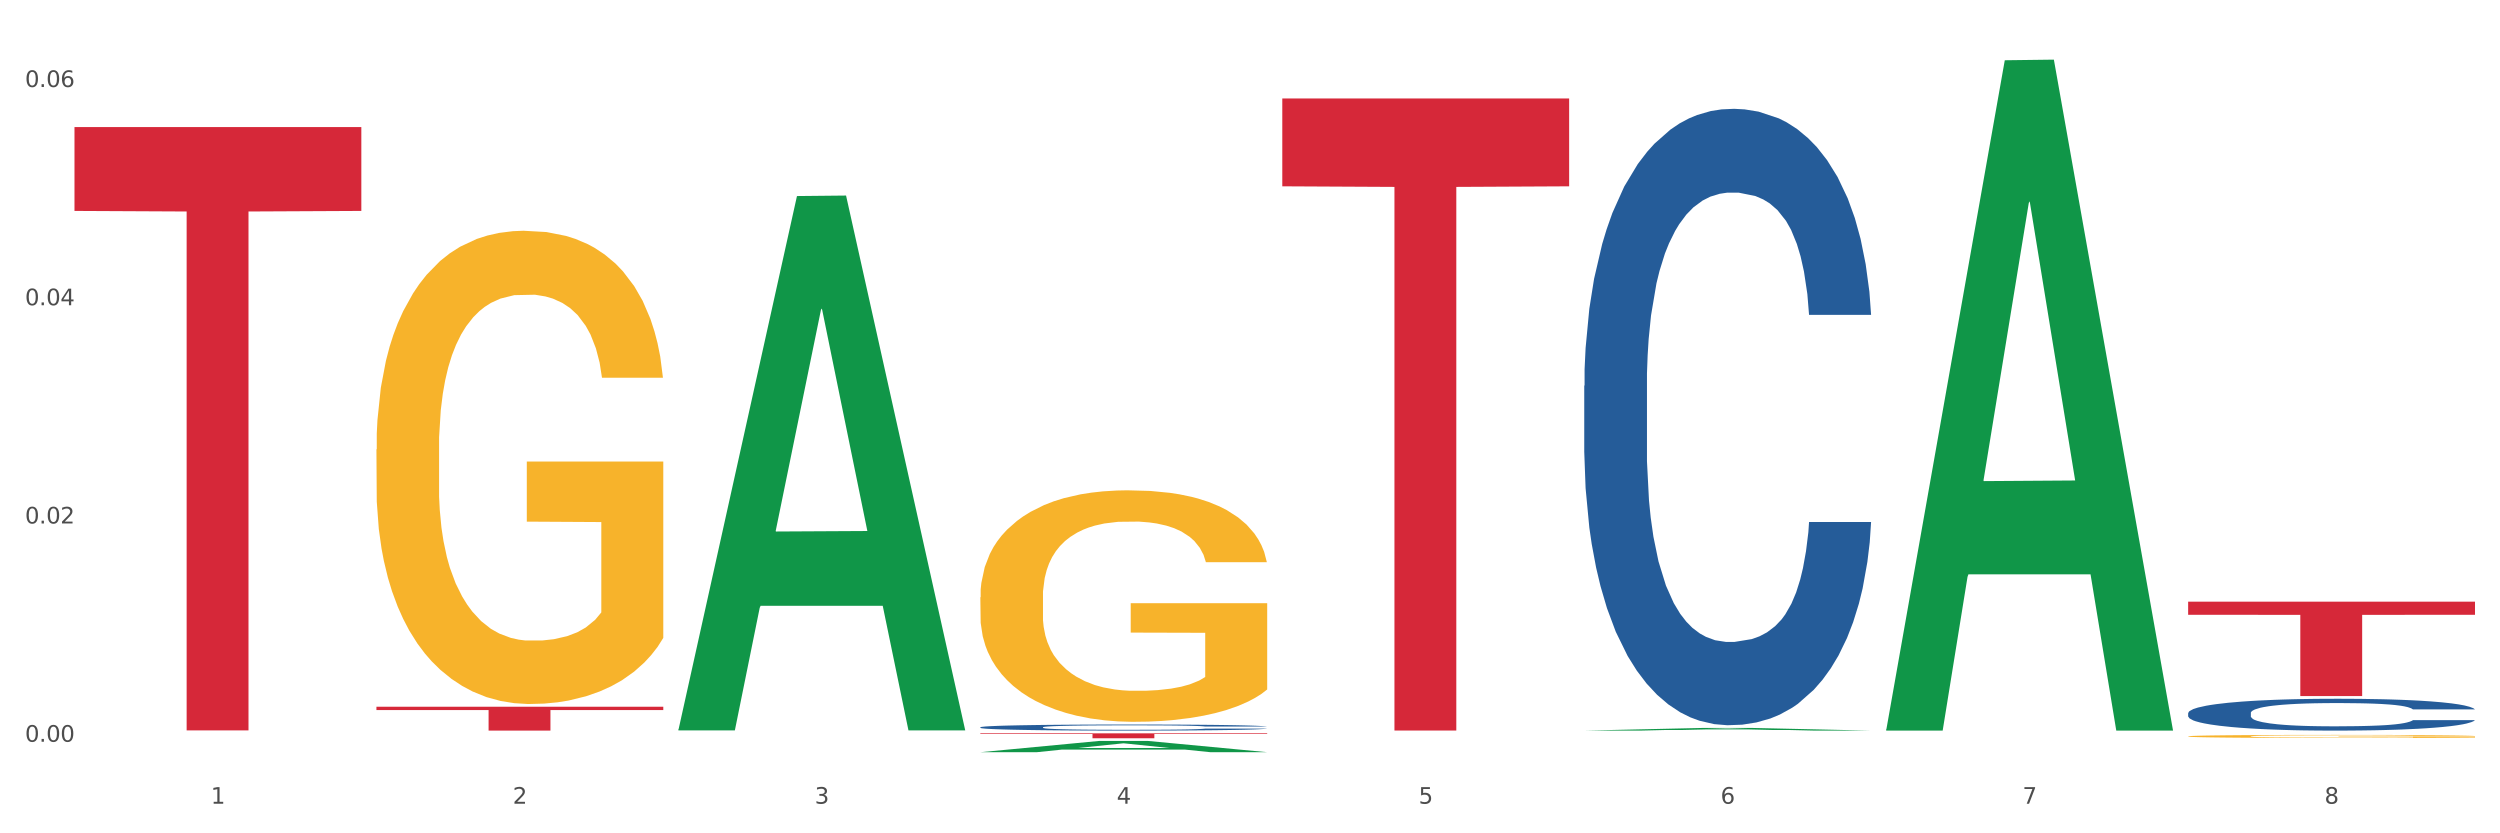 <?xml version="1.0" encoding="utf-8" standalone="no"?>
<!DOCTYPE svg PUBLIC "-//W3C//DTD SVG 1.1//EN"
  "http://www.w3.org/Graphics/SVG/1.1/DTD/svg11.dtd">
<svg xmlns:xlink="http://www.w3.org/1999/xlink" width="1080pt" height="360pt" viewBox="0 0 1080 360" xmlns="http://www.w3.org/2000/svg" version="1.1">
 <rect x="0" y="0" width="1080" height="360" fill="#333333" stroke="none"/>
 <defs>
  <style type="text/css">*{stroke-linejoin: round; stroke-linecap: butt}</style>
 </defs>
 <g id="figure_1">
  <g id="patch_1">
   <path d="M 0 360 
L 1080 360 
L 1080 0 
L 0 0 
z
" style="fill: #ffffff; stroke: #ffffff; stroke-linejoin: miter"/>
  </g>
  <g id="axes_1">
   <g id="matplotlib.axis_1">
    <g id="xtick_1">
     <g id="text_1">
      <!-- 1 -->
      <g style="fill: #4d4d4d" transform="translate(91.082 347.204) scale(0.096 -0.096)">
       <defs>
        <path id="DejaVuSans-31" d="M 794 531 
L 1825 531 
L 1825 4091 
L 703 3866 
L 703 4441 
L 1819 4666 
L 2450 4666 
L 2450 531 
L 3481 531 
L 3481 0 
L 794 0 
L 794 531 
z
" transform="scale(0.016)"/>
       </defs>
       <use xlink:href="#DejaVuSans-31"/>
      </g>
     </g>
    </g>
    <g id="xtick_2">
     <g id="text_2">
      <!-- 2 -->
      <g style="fill: #4d4d4d" transform="translate(221.525 347.204) scale(0.096 -0.096)">
       <defs>
        <path id="DejaVuSans-32" d="M 1228 531 
L 3431 531 
L 3431 0 
L 469 0 
L 469 531 
Q 828 903 1448 1529 
Q 2069 2156 2228 2338 
Q 2531 2678 2651 2914 
Q 2772 3150 2772 3378 
Q 2772 3750 2511 3984 
Q 2250 4219 1831 4219 
Q 1534 4219 1204 4116 
Q 875 4013 500 3803 
L 500 4441 
Q 881 4594 1212 4672 
Q 1544 4750 1819 4750 
Q 2544 4750 2975 4387 
Q 3406 4025 3406 3419 
Q 3406 3131 3298 2873 
Q 3191 2616 2906 2266 
Q 2828 2175 2409 1742 
Q 1991 1309 1228 531 
z
" transform="scale(0.016)"/>
       </defs>
       <use xlink:href="#DejaVuSans-32"/>
      </g>
     </g>
    </g>
    <g id="xtick_3">
     <g id="text_3">
      <!-- 3 -->
      <g style="fill: #4d4d4d" transform="translate(351.968 347.204) scale(0.096 -0.096)">
       <defs>
        <path id="DejaVuSans-33" d="M 2597 2516 
Q 3050 2419 3304 2112 
Q 3559 1806 3559 1356 
Q 3559 666 3084 287 
Q 2609 -91 1734 -91 
Q 1441 -91 1130 -33 
Q 819 25 488 141 
L 488 750 
Q 750 597 1062 519 
Q 1375 441 1716 441 
Q 2309 441 2620 675 
Q 2931 909 2931 1356 
Q 2931 1769 2642 2001 
Q 2353 2234 1838 2234 
L 1294 2234 
L 1294 2753 
L 1863 2753 
Q 2328 2753 2575 2939 
Q 2822 3125 2822 3475 
Q 2822 3834 2567 4026 
Q 2313 4219 1838 4219 
Q 1578 4219 1281 4162 
Q 984 4106 628 3988 
L 628 4550 
Q 988 4650 1302 4700 
Q 1616 4750 1894 4750 
Q 2613 4750 3031 4423 
Q 3450 4097 3450 3541 
Q 3450 3153 3228 2886 
Q 3006 2619 2597 2516 
z
" transform="scale(0.016)"/>
       </defs>
       <use xlink:href="#DejaVuSans-33"/>
      </g>
     </g>
    </g>
    <g id="xtick_4">
     <g id="text_4">
      <!-- 4 -->
      <g style="fill: #4d4d4d" transform="translate(482.412 347.204) scale(0.096 -0.096)">
       <defs>
        <path id="DejaVuSans-34" d="M 2419 4116 
L 825 1625 
L 2419 1625 
L 2419 4116 
z
M 2253 4666 
L 3047 4666 
L 3047 1625 
L 3713 1625 
L 3713 1100 
L 3047 1100 
L 3047 0 
L 2419 0 
L 2419 1100 
L 313 1100 
L 313 1709 
L 2253 4666 
z
" transform="scale(0.016)"/>
       </defs>
       <use xlink:href="#DejaVuSans-34"/>
      </g>
     </g>
    </g>
    <g id="xtick_5">
     <g id="text_5">
      <!-- 5 -->
      <g style="fill: #4d4d4d" transform="translate(612.855 347.204) scale(0.096 -0.096)">
       <defs>
        <path id="DejaVuSans-35" d="M 691 4666 
L 3169 4666 
L 3169 4134 
L 1269 4134 
L 1269 2991 
Q 1406 3038 1543 3061 
Q 1681 3084 1819 3084 
Q 2600 3084 3056 2656 
Q 3513 2228 3513 1497 
Q 3513 744 3044 326 
Q 2575 -91 1722 -91 
Q 1428 -91 1123 -41 
Q 819 9 494 109 
L 494 744 
Q 775 591 1075 516 
Q 1375 441 1709 441 
Q 2250 441 2565 725 
Q 2881 1009 2881 1497 
Q 2881 1984 2565 2268 
Q 2250 2553 1709 2553 
Q 1456 2553 1204 2497 
Q 953 2441 691 2322 
L 691 4666 
z
" transform="scale(0.016)"/>
       </defs>
       <use xlink:href="#DejaVuSans-35"/>
      </g>
     </g>
    </g>
    <g id="xtick_6">
     <g id="text_6">
      <!-- 6 -->
      <g style="fill: #4d4d4d" transform="translate(743.299 347.204) scale(0.096 -0.096)">
       <defs>
        <path id="DejaVuSans-36" d="M 2113 2584 
Q 1688 2584 1439 2293 
Q 1191 2003 1191 1497 
Q 1191 994 1439 701 
Q 1688 409 2113 409 
Q 2538 409 2786 701 
Q 3034 994 3034 1497 
Q 3034 2003 2786 2293 
Q 2538 2584 2113 2584 
z
M 3366 4563 
L 3366 3988 
Q 3128 4100 2886 4159 
Q 2644 4219 2406 4219 
Q 1781 4219 1451 3797 
Q 1122 3375 1075 2522 
Q 1259 2794 1537 2939 
Q 1816 3084 2150 3084 
Q 2853 3084 3261 2657 
Q 3669 2231 3669 1497 
Q 3669 778 3244 343 
Q 2819 -91 2113 -91 
Q 1303 -91 875 529 
Q 447 1150 447 2328 
Q 447 3434 972 4092 
Q 1497 4750 2381 4750 
Q 2619 4750 2861 4703 
Q 3103 4656 3366 4563 
z
" transform="scale(0.016)"/>
       </defs>
       <use xlink:href="#DejaVuSans-36"/>
      </g>
     </g>
    </g>
    <g id="xtick_7">
     <g id="text_7">
      <!-- 7 -->
      <g style="fill: #4d4d4d" transform="translate(873.742 347.204) scale(0.096 -0.096)">
       <defs>
        <path id="DejaVuSans-37" d="M 525 4666 
L 3525 4666 
L 3525 4397 
L 1831 0 
L 1172 0 
L 2766 4134 
L 525 4134 
L 525 4666 
z
" transform="scale(0.016)"/>
       </defs>
       <use xlink:href="#DejaVuSans-37"/>
      </g>
     </g>
    </g>
    <g id="xtick_8">
     <g id="text_8">
      <!-- 8 -->
      <g style="fill: #4d4d4d" transform="translate(1004.185 347.204) scale(0.096 -0.096)">
       <defs>
        <path id="DejaVuSans-38" d="M 2034 2216 
Q 1584 2216 1326 1975 
Q 1069 1734 1069 1313 
Q 1069 891 1326 650 
Q 1584 409 2034 409 
Q 2484 409 2743 651 
Q 3003 894 3003 1313 
Q 3003 1734 2745 1975 
Q 2488 2216 2034 2216 
z
M 1403 2484 
Q 997 2584 770 2862 
Q 544 3141 544 3541 
Q 544 4100 942 4425 
Q 1341 4750 2034 4750 
Q 2731 4750 3128 4425 
Q 3525 4100 3525 3541 
Q 3525 3141 3298 2862 
Q 3072 2584 2669 2484 
Q 3125 2378 3379 2068 
Q 3634 1759 3634 1313 
Q 3634 634 3220 271 
Q 2806 -91 2034 -91 
Q 1263 -91 848 271 
Q 434 634 434 1313 
Q 434 1759 690 2068 
Q 947 2378 1403 2484 
z
M 1172 3481 
Q 1172 3119 1398 2916 
Q 1625 2713 2034 2713 
Q 2441 2713 2670 2916 
Q 2900 3119 2900 3481 
Q 2900 3844 2670 4047 
Q 2441 4250 2034 4250 
Q 1625 4250 1398 4047 
Q 1172 3844 1172 3481 
z
" transform="scale(0.016)"/>
       </defs>
       <use xlink:href="#DejaVuSans-38"/>
      </g>
     </g>
    </g>
    <g id="xtick_9"/>
    <g id="xtick_10"/>
    <g id="xtick_11"/>
    <g id="xtick_12"/>
    <g id="xtick_13"/>
    <g id="xtick_14"/>
    <g id="xtick_15"/>
   </g>
   <g id="matplotlib.axis_2">
    <g id="ytick_1">
     <g id="text_9">
      <!-- 0.00 -->
      <g style="fill: #4d4d4d" transform="translate(10.8 320.434) scale(0.096 -0.096)">
       <defs>
        <path id="DejaVuSans-30" d="M 2034 4250 
Q 1547 4250 1301 3770 
Q 1056 3291 1056 2328 
Q 1056 1369 1301 889 
Q 1547 409 2034 409 
Q 2525 409 2770 889 
Q 3016 1369 3016 2328 
Q 3016 3291 2770 3770 
Q 2525 4250 2034 4250 
z
M 2034 4750 
Q 2819 4750 3233 4129 
Q 3647 3509 3647 2328 
Q 3647 1150 3233 529 
Q 2819 -91 2034 -91 
Q 1250 -91 836 529 
Q 422 1150 422 2328 
Q 422 3509 836 4129 
Q 1250 4750 2034 4750 
z
" transform="scale(0.016)"/>
        <path id="DejaVuSans-2e" d="M 684 794 
L 1344 794 
L 1344 0 
L 684 0 
L 684 794 
z
" transform="scale(0.016)"/>
       </defs>
       <use xlink:href="#DejaVuSans-30"/>
       <use xlink:href="#DejaVuSans-2e" transform="translate(63.623 0)"/>
       <use xlink:href="#DejaVuSans-30" transform="translate(95.41 0)"/>
       <use xlink:href="#DejaVuSans-30" transform="translate(159.033 0)"/>
      </g>
     </g>
    </g>
    <g id="ytick_2">
     <g id="text_10">
      <!-- 0.02 -->
      <g style="fill: #4d4d4d" transform="translate(10.8 226.151) scale(0.096 -0.096)">
       <use xlink:href="#DejaVuSans-30"/>
       <use xlink:href="#DejaVuSans-2e" transform="translate(63.623 0)"/>
       <use xlink:href="#DejaVuSans-30" transform="translate(95.41 0)"/>
       <use xlink:href="#DejaVuSans-32" transform="translate(159.033 0)"/>
      </g>
     </g>
    </g>
    <g id="ytick_3">
     <g id="text_11">
      <!-- 0.04 -->
      <g style="fill: #4d4d4d" transform="translate(10.8 131.868) scale(0.096 -0.096)">
       <use xlink:href="#DejaVuSans-30"/>
       <use xlink:href="#DejaVuSans-2e" transform="translate(63.623 0)"/>
       <use xlink:href="#DejaVuSans-30" transform="translate(95.41 0)"/>
       <use xlink:href="#DejaVuSans-34" transform="translate(159.033 0)"/>
      </g>
     </g>
    </g>
    <g id="ytick_4">
     <g id="text_12">
      <!-- 0.06 -->
      <g style="fill: #4d4d4d" transform="translate(10.8 37.585) scale(0.096 -0.096)">
       <use xlink:href="#DejaVuSans-30"/>
       <use xlink:href="#DejaVuSans-2e" transform="translate(63.623 0)"/>
       <use xlink:href="#DejaVuSans-30" transform="translate(95.41 0)"/>
       <use xlink:href="#DejaVuSans-36" transform="translate(159.033 0)"/>
      </g>
     </g>
    </g>
    <g id="ytick_5"/>
    <g id="ytick_6"/>
    <g id="ytick_7"/>
   </g>
   <g id="PolyCollection_1">
    <path d="M 293.062 315.087 
L 293.19 314.87 
L 344.291 84.694 
L 365.498 84.477 
L 416.983 315.521 
L 392.454 315.521 
L 381.34 261.719 
L 328.577 261.719 
L 328.194 262.587 
L 317.463 315.521 
L 293.062 315.521 
L 293.062 315.087 
L 335.221 229.612 
L 374.696 229.395 
L 355.15 133.723 
L 354.895 133.289 
L 354.639 133.94 
L 335.093 229.395 
L 335.221 229.612 
L 293.062 315.087 
z
" clip-path="url(#pfe3fad0e15)" style="fill: #109648"/>
    <path d="M 945.279 259.916 
L 1069.2 259.916 
L 1069.2 265.584 
L 1020.454 265.622 
L 1020.454 300.699 
L 993.731 300.699 
L 993.731 265.622 
L 945.279 265.584 
L 945.279 259.955 
L 945.279 259.916 
z
" clip-path="url(#pfe3fad0e15)" style="fill: #d62839"/>
    <path d="M 423.505 314.172 
L 423.652 314.17 
L 423.652 314.103 
L 424.091 314.011 
L 425.702 313.843 
L 427.753 313.716 
L 431.269 313.567 
L 433.173 313.504 
L 435.663 313.434 
L 440.79 313.321 
L 446.649 313.225 
L 450.75 313.172 
L 453.826 313.139 
L 460.711 313.079 
L 464.666 313.052 
L 468.767 313.03 
L 472.283 313.016 
L 478.142 312.999 
L 482.829 312.992 
L 488.249 312.99 
L 492.79 312.992 
L 498.795 313.002 
L 507.584 313.03 
L 510.953 313.047 
L 515.494 313.076 
L 520.181 313.115 
L 523.99 313.153 
L 528.384 313.208 
L 532.925 313.28 
L 537.319 313.372 
L 540.395 313.456 
L 542.886 313.545 
L 545.083 313.653 
L 546.694 313.771 
L 547.426 313.87 
L 520.621 313.87 
L 519.888 313.781 
L 518.424 313.684 
L 516.959 313.62 
L 515.348 313.567 
L 512.857 313.506 
L 510.66 313.468 
L 506.998 313.422 
L 503.629 313.393 
L 500.846 313.377 
L 497.477 313.362 
L 490.3 313.348 
L 485.173 313.348 
L 481.95 313.353 
L 477.995 313.365 
L 474.626 313.381 
L 470.671 313.41 
L 467.595 313.442 
L 464.519 313.482 
L 462.762 313.511 
L 460.125 313.564 
L 458.367 313.607 
L 456.024 313.682 
L 454.705 313.735 
L 452.362 313.872 
L 451.336 313.973 
L 450.897 314.043 
L 450.604 314.12 
L 450.604 314.495 
L 451.483 314.663 
L 452.215 314.735 
L 453.387 314.817 
L 455.584 314.923 
L 458.807 315.026 
L 462.176 315.101 
L 464.959 315.146 
L 467.595 315.18 
L 470.232 315.206 
L 473.455 315.23 
L 476.091 315.245 
L 480.046 315.259 
L 484.733 315.266 
L 488.395 315.266 
L 495.866 315.254 
L 499.235 315.242 
L 502.457 315.226 
L 505.973 315.199 
L 508.756 315.17 
L 510.367 315.149 
L 513.004 315.103 
L 515.055 315.055 
L 516.812 315 
L 517.984 314.951 
L 519.302 314.879 
L 520.328 314.798 
L 520.621 314.754 
L 547.426 314.754 
L 546.84 314.841 
L 545.815 314.925 
L 543.764 315.038 
L 542.153 315.103 
L 539.663 315.182 
L 537.026 315.25 
L 533.364 315.324 
L 529.995 315.379 
L 526.48 315.428 
L 522.671 315.471 
L 515.787 315.531 
L 513.297 315.548 
L 508.024 315.577 
L 503.922 315.593 
L 497.917 315.61 
L 491.764 315.62 
L 485.319 315.622 
L 479.607 315.617 
L 473.308 315.603 
L 469.353 315.589 
L 464.959 315.567 
L 459.832 315.533 
L 454.998 315.492 
L 450.457 315.444 
L 446.209 315.389 
L 442.255 315.327 
L 437.128 315.223 
L 433.319 315.122 
L 430.536 315.028 
L 428.632 314.949 
L 426.728 314.848 
L 425.702 314.778 
L 424.091 314.61 
L 423.505 314.454 
L 423.505 314.172 
z
" clip-path="url(#pfe3fad0e15)" style="fill: #255c99"/>
    <path d="M 684.392 166.658 
L 684.538 166.415 
L 684.538 159.606 
L 684.978 150.365 
L 686.589 133.341 
L 688.64 120.452 
L 692.155 105.374 
L 694.06 99.051 
L 696.55 91.998 
L 701.677 80.568 
L 707.536 70.84 
L 711.637 65.49 
L 714.713 62.085 
L 721.598 56.005 
L 725.553 53.33 
L 729.654 51.142 
L 733.169 49.682 
L 739.029 47.98 
L 743.716 47.25 
L 749.136 47.007 
L 753.677 47.25 
L 759.682 48.223 
L 768.471 51.142 
L 771.84 52.844 
L 776.381 55.762 
L 781.068 59.653 
L 784.877 63.544 
L 789.271 69.138 
L 793.812 76.434 
L 798.206 85.675 
L 801.282 94.187 
L 803.772 103.185 
L 805.97 114.129 
L 807.581 126.045 
L 808.313 136.016 
L 781.508 136.016 
L 780.775 127.018 
L 779.31 117.29 
L 777.846 110.724 
L 776.234 105.374 
L 773.744 99.294 
L 771.547 95.403 
L 767.885 90.782 
L 764.516 87.864 
L 761.733 86.161 
L 758.364 84.702 
L 751.186 83.243 
L 746.06 83.243 
L 742.837 83.73 
L 738.882 84.945 
L 735.513 86.648 
L 731.558 89.566 
L 728.482 92.728 
L 725.406 96.862 
L 723.648 99.78 
L 721.012 105.131 
L 719.254 109.508 
L 716.91 117.047 
L 715.592 122.397 
L 713.248 136.259 
L 712.223 146.473 
L 711.784 153.526 
L 711.491 161.308 
L 711.491 199.246 
L 712.369 216.27 
L 713.102 223.566 
L 714.274 231.834 
L 716.471 242.535 
L 719.693 252.992 
L 723.062 260.531 
L 725.846 265.152 
L 728.482 268.557 
L 731.119 271.232 
L 734.341 273.664 
L 736.978 275.123 
L 740.933 276.582 
L 745.62 277.312 
L 749.282 277.312 
L 756.753 276.096 
L 760.122 274.88 
L 763.344 273.177 
L 766.86 270.502 
L 769.643 267.584 
L 771.254 265.395 
L 773.891 260.774 
L 775.941 255.91 
L 777.699 250.317 
L 778.871 245.453 
L 780.189 238.157 
L 781.215 229.889 
L 781.508 225.511 
L 808.313 225.511 
L 807.727 234.266 
L 806.702 242.778 
L 804.651 254.208 
L 803.04 260.774 
L 800.55 268.8 
L 797.913 275.609 
L 794.251 283.148 
L 790.882 288.742 
L 787.367 293.605 
L 783.558 297.983 
L 776.674 304.063 
L 774.184 305.765 
L 768.91 308.683 
L 764.809 310.386 
L 758.803 312.088 
L 752.651 313.061 
L 746.206 313.304 
L 740.493 312.818 
L 734.195 311.359 
L 730.24 309.899 
L 725.846 307.711 
L 720.719 304.306 
L 715.885 300.172 
L 711.344 295.308 
L 707.096 289.714 
L 703.141 283.391 
L 698.015 272.934 
L 694.206 262.72 
L 691.423 253.235 
L 689.519 245.21 
L 687.615 234.996 
L 686.589 227.943 
L 684.978 210.92 
L 684.392 195.112 
L 684.392 166.658 
z
" clip-path="url(#pfe3fad0e15)" style="fill: #255c99"/>
    <path d="M 945.279 308.045 
L 945.425 308.033 
L 945.425 307.681 
L 945.865 307.203 
L 947.476 306.324 
L 949.527 305.658 
L 953.042 304.879 
L 954.946 304.552 
L 957.437 304.188 
L 962.563 303.597 
L 968.422 303.095 
L 972.524 302.818 
L 975.6 302.642 
L 982.484 302.328 
L 986.439 302.19 
L 990.541 302.077 
L 994.056 302.001 
L 999.915 301.913 
L 1004.603 301.876 
L 1010.022 301.863 
L 1014.563 301.876 
L 1020.569 301.926 
L 1029.358 302.077 
L 1032.727 302.165 
L 1037.268 302.315 
L 1041.955 302.517 
L 1045.763 302.718 
L 1050.158 303.007 
L 1054.699 303.384 
L 1059.093 303.861 
L 1062.169 304.301 
L 1064.659 304.766 
L 1066.856 305.331 
L 1068.468 305.947 
L 1069.2 306.462 
L 1042.394 306.462 
L 1041.662 305.997 
L 1040.197 305.495 
L 1038.732 305.155 
L 1037.121 304.879 
L 1034.631 304.565 
L 1032.434 304.364 
L 1028.772 304.125 
L 1025.403 303.974 
L 1022.62 303.886 
L 1019.251 303.811 
L 1012.073 303.735 
L 1006.946 303.735 
L 1003.724 303.76 
L 999.769 303.823 
L 996.4 303.911 
L 992.445 304.062 
L 989.369 304.225 
L 986.293 304.439 
L 984.535 304.59 
L 981.899 304.866 
L 980.141 305.092 
L 977.797 305.482 
L 976.479 305.758 
L 974.135 306.475 
L 973.11 307.002 
L 972.67 307.367 
L 972.377 307.769 
L 972.377 309.729 
L 973.256 310.609 
L 973.989 310.986 
L 975.16 311.413 
L 977.358 311.966 
L 980.58 312.506 
L 983.949 312.896 
L 986.732 313.134 
L 989.369 313.31 
L 992.006 313.448 
L 995.228 313.574 
L 997.865 313.649 
L 1001.82 313.725 
L 1006.507 313.763 
L 1010.169 313.763 
L 1017.639 313.7 
L 1021.008 313.637 
L 1024.231 313.549 
L 1027.746 313.411 
L 1030.53 313.26 
L 1032.141 313.147 
L 1034.777 312.908 
L 1036.828 312.657 
L 1038.586 312.368 
L 1039.758 312.117 
L 1041.076 311.74 
L 1042.101 311.312 
L 1042.394 311.086 
L 1069.2 311.086 
L 1068.614 311.538 
L 1067.589 311.978 
L 1065.538 312.569 
L 1063.927 312.908 
L 1061.437 313.323 
L 1058.8 313.675 
L 1055.138 314.064 
L 1051.769 314.353 
L 1048.254 314.604 
L 1044.445 314.831 
L 1037.561 315.145 
L 1035.07 315.233 
L 1029.797 315.384 
L 1025.696 315.471 
L 1019.69 315.559 
L 1013.538 315.61 
L 1007.093 315.622 
L 1001.38 315.597 
L 995.082 315.522 
L 991.127 315.446 
L 986.732 315.333 
L 981.606 315.157 
L 976.772 314.944 
L 972.231 314.692 
L 967.983 314.403 
L 964.028 314.077 
L 958.901 313.536 
L 955.093 313.009 
L 952.31 312.519 
L 950.406 312.104 
L 948.501 311.576 
L 947.476 311.212 
L 945.865 310.332 
L 945.279 309.515 
L 945.279 308.045 
z
" clip-path="url(#pfe3fad0e15)" style="fill: #255c99"/>
    <path d="M 162.618 194.164 
L 162.765 193.977 
L 162.765 187.255 
L 163.057 181.467 
L 164.52 167.463 
L 166.715 155.886 
L 168.324 149.724 
L 169.934 144.683 
L 171.836 139.641 
L 174.177 134.413 
L 178.419 126.758 
L 181.053 122.837 
L 184.272 118.729 
L 190.124 112.754 
L 194.367 109.393 
L 198.756 106.592 
L 205.925 103.231 
L 210.607 101.737 
L 215.581 100.617 
L 221.58 99.87 
L 226.115 99.683 
L 236.064 100.243 
L 244.55 101.924 
L 248.646 103.231 
L 253.913 105.472 
L 256.693 106.965 
L 261.229 109.953 
L 265.91 113.874 
L 269.129 117.235 
L 273.957 123.583 
L 277.615 129.932 
L 280.98 137.774 
L 282.736 143.189 
L 284.052 148.23 
L 285.223 154.019 
L 286.393 163.168 
L 260.058 163.168 
L 259.034 156.633 
L 257.425 150.471 
L 255.084 144.496 
L 253.036 140.762 
L 249.524 136.094 
L 246.305 133.106 
L 242.94 130.865 
L 238.844 128.998 
L 235.625 128.065 
L 231.09 127.318 
L 222.165 127.505 
L 216.166 128.998 
L 212.07 130.865 
L 209.436 132.546 
L 207.095 134.413 
L 204.462 137.027 
L 201.389 140.948 
L 199.195 144.496 
L 197 148.977 
L 195.245 153.459 
L 193.635 158.687 
L 192.319 164.288 
L 191.294 170.077 
L 190.417 177.172 
L 189.685 188.935 
L 189.685 214.516 
L 189.978 220.304 
L 190.709 227.96 
L 191.587 233.748 
L 193.05 240.657 
L 194.367 245.325 
L 196.854 252.047 
L 199.634 257.648 
L 201.828 261.196 
L 204.023 264.183 
L 207.827 268.291 
L 212.07 271.652 
L 215.727 273.706 
L 220.702 275.573 
L 224.067 276.32 
L 226.993 276.694 
L 234.162 276.694 
L 239.283 276.134 
L 244.989 274.826 
L 249.378 273.146 
L 253.036 271.092 
L 257.132 267.731 
L 259.766 264.557 
L 259.766 225.532 
L 227.578 225.346 
L 227.578 199.392 
L 286.54 199.392 
L 286.54 275.573 
L 284.052 279.494 
L 281.273 283.042 
L 278.346 286.216 
L 273.957 290.138 
L 268.69 293.872 
L 264.008 296.486 
L 259.034 298.727 
L 253.182 300.781 
L 245.574 302.648 
L 240.892 303.395 
L 235.04 303.955 
L 228.164 304.142 
L 222.165 303.768 
L 216.313 302.834 
L 210.168 301.154 
L 204.169 298.727 
L 199.634 296.299 
L 195.098 293.312 
L 190.27 289.391 
L 186.466 285.656 
L 183.54 282.295 
L 180.321 278.001 
L 176.81 272.399 
L 174.177 267.358 
L 171.836 262.13 
L 169.348 255.408 
L 167.593 249.619 
L 165.837 242.337 
L 164.813 236.922 
L 163.643 228.52 
L 162.765 216.757 
L 162.618 194.164 
z
" clip-path="url(#pfe3fad0e15)" style="fill: #f7b32b"/>
    <path d="M 423.505 316.786 
L 547.426 316.786 
L 547.426 317.084 
L 498.68 317.086 
L 498.68 318.929 
L 471.958 318.929 
L 471.958 317.086 
L 423.505 317.084 
L 423.505 316.788 
L 423.505 316.786 
z
" clip-path="url(#pfe3fad0e15)" style="fill: #d62839"/>
    <path d="M 162.618 305.306 
L 286.54 305.306 
L 286.54 306.738 
L 237.793 306.748 
L 237.793 315.615 
L 211.071 315.615 
L 211.071 306.748 
L 162.618 306.738 
L 162.618 305.315 
L 162.618 305.306 
z
" clip-path="url(#pfe3fad0e15)" style="fill: #d62839"/>
    <path d="M 32.175 54.9 
L 156.096 54.9 
L 156.096 91.119 
L 107.35 91.364 
L 107.35 315.527 
L 80.628 315.527 
L 80.628 91.364 
L 32.175 91.119 
L 32.175 55.145 
L 32.175 54.9 
z
" clip-path="url(#pfe3fad0e15)" style="fill: #d62839"/>
    <path d="M 553.949 42.542 
L 677.87 42.542 
L 677.87 80.488 
L 629.124 80.745 
L 629.124 315.602 
L 602.401 315.602 
L 602.401 80.745 
L 553.949 80.488 
L 553.949 42.798 
L 553.949 42.542 
z
" clip-path="url(#pfe3fad0e15)" style="fill: #d62839"/>
    <path d="M 423.505 258.029 
L 423.651 257.937 
L 423.651 254.649 
L 423.944 251.818 
L 425.407 244.968 
L 427.602 239.305 
L 429.211 236.291 
L 430.82 233.825 
L 432.722 231.359 
L 435.063 228.801 
L 439.306 225.056 
L 441.94 223.138 
L 445.158 221.129 
L 451.011 218.206 
L 455.254 216.562 
L 459.643 215.192 
L 466.812 213.548 
L 471.494 212.817 
L 476.468 212.269 
L 482.467 211.904 
L 487.002 211.813 
L 496.951 212.087 
L 505.437 212.909 
L 509.533 213.548 
L 514.8 214.644 
L 517.58 215.375 
L 522.115 216.836 
L 526.797 218.754 
L 530.016 220.398 
L 534.844 223.504 
L 538.502 226.609 
L 541.867 230.445 
L 543.622 233.094 
L 544.939 235.56 
L 546.11 238.391 
L 547.28 242.867 
L 520.945 242.867 
L 519.921 239.67 
L 518.312 236.656 
L 515.971 233.733 
L 513.922 231.907 
L 510.411 229.623 
L 507.192 228.162 
L 503.827 227.066 
L 499.731 226.152 
L 496.512 225.696 
L 491.976 225.33 
L 483.052 225.422 
L 477.053 226.152 
L 472.957 227.066 
L 470.323 227.888 
L 467.982 228.801 
L 465.349 230.08 
L 462.276 231.998 
L 460.082 233.733 
L 457.887 235.925 
L 456.131 238.117 
L 454.522 240.675 
L 453.205 243.415 
L 452.181 246.246 
L 451.303 249.717 
L 450.572 255.471 
L 450.572 267.984 
L 450.864 270.816 
L 451.596 274.56 
L 452.474 277.392 
L 453.937 280.771 
L 455.254 283.055 
L 457.741 286.343 
L 460.521 289.083 
L 462.715 290.818 
L 464.91 292.28 
L 468.714 294.289 
L 472.957 295.933 
L 476.614 296.938 
L 481.589 297.851 
L 484.954 298.216 
L 487.88 298.399 
L 495.049 298.399 
L 500.17 298.125 
L 505.875 297.486 
L 510.265 296.664 
L 513.922 295.659 
L 518.019 294.015 
L 520.652 292.462 
L 520.652 273.373 
L 488.465 273.282 
L 488.465 260.586 
L 547.426 260.586 
L 547.426 297.851 
L 544.939 299.769 
L 542.159 301.505 
L 539.233 303.057 
L 534.844 304.975 
L 529.577 306.802 
L 524.895 308.081 
L 519.921 309.177 
L 514.069 310.181 
L 506.461 311.095 
L 501.779 311.46 
L 495.927 311.734 
L 489.05 311.825 
L 483.052 311.643 
L 477.2 311.186 
L 471.055 310.364 
L 465.056 309.177 
L 460.521 307.989 
L 455.985 306.528 
L 451.157 304.61 
L 447.353 302.783 
L 444.427 301.139 
L 441.208 299.038 
L 437.697 296.298 
L 435.063 293.832 
L 432.722 291.275 
L 430.235 287.987 
L 428.48 285.155 
L 426.724 281.593 
L 425.7 278.945 
L 424.529 274.834 
L 423.651 269.08 
L 423.505 258.029 
z
" clip-path="url(#pfe3fad0e15)" style="fill: #f7b32b"/>
    <path d="M 423.505 324.94 
L 423.633 324.936 
L 474.734 320.097 
L 495.942 320.093 
L 547.426 324.95 
L 522.898 324.95 
L 511.783 323.819 
L 459.021 323.819 
L 458.637 323.837 
L 447.906 324.95 
L 423.505 324.95 
L 423.505 324.94 
L 465.664 323.144 
L 505.14 323.139 
L 485.594 321.128 
L 485.338 321.119 
L 485.083 321.133 
L 465.536 323.139 
L 465.664 323.144 
L 423.505 324.94 
z
" clip-path="url(#pfe3fad0e15)" style="fill: #109648"/>
    <path d="M 684.392 315.62 
L 684.52 315.619 
L 735.621 314.469 
L 756.828 314.468 
L 808.313 315.622 
L 783.784 315.622 
L 772.67 315.354 
L 719.908 315.354 
L 719.524 315.358 
L 708.793 315.622 
L 684.392 315.622 
L 684.392 315.62 
L 726.551 315.193 
L 766.027 315.192 
L 746.48 314.714 
L 746.225 314.712 
L 745.969 314.715 
L 726.423 315.192 
L 726.551 315.193 
L 684.392 315.62 
z
" clip-path="url(#pfe3fad0e15)" style="fill: #109648"/>
    <path d="M 814.835 315.071 
L 814.963 314.799 
L 866.065 26.032 
L 887.272 25.759 
L 938.757 315.615 
L 914.228 315.615 
L 903.113 248.118 
L 850.351 248.118 
L 849.968 249.207 
L 839.236 315.615 
L 814.835 315.615 
L 814.835 315.071 
L 856.994 207.838 
L 896.47 207.566 
L 876.924 87.541 
L 876.668 86.997 
L 876.413 87.813 
L 856.866 207.566 
L 856.994 207.838 
L 814.835 315.071 
z
" clip-path="url(#pfe3fad0e15)" style="fill: #109648"/>
    <path d="M 945.279 318.095 
L 945.425 318.094 
L 945.425 318.05 
L 945.718 318.012 
L 947.181 317.92 
L 949.375 317.844 
L 950.985 317.804 
L 952.594 317.771 
L 954.496 317.738 
L 956.837 317.704 
L 961.08 317.653 
L 963.713 317.628 
L 966.932 317.601 
L 972.784 317.562 
L 977.027 317.54 
L 981.416 317.521 
L 988.585 317.499 
L 993.267 317.489 
L 998.242 317.482 
L 1004.24 317.477 
L 1008.776 317.476 
L 1018.724 317.48 
L 1027.21 317.491 
L 1031.307 317.499 
L 1036.574 317.514 
L 1039.354 317.524 
L 1043.889 317.543 
L 1048.571 317.569 
L 1051.79 317.591 
L 1056.618 317.633 
L 1060.275 317.674 
L 1063.64 317.726 
L 1065.396 317.761 
L 1066.713 317.794 
L 1067.883 317.832 
L 1069.054 317.892 
L 1042.719 317.892 
L 1041.694 317.849 
L 1040.085 317.809 
L 1037.744 317.77 
L 1035.696 317.745 
L 1032.185 317.715 
L 1028.966 317.695 
L 1025.601 317.68 
L 1021.504 317.668 
L 1018.285 317.662 
L 1013.75 317.657 
L 1004.825 317.658 
L 998.827 317.668 
L 994.73 317.68 
L 992.097 317.691 
L 989.756 317.704 
L 987.122 317.721 
L 984.05 317.747 
L 981.855 317.77 
L 979.661 317.799 
L 977.905 317.829 
L 976.296 317.863 
L 974.979 317.9 
L 973.955 317.937 
L 973.077 317.984 
L 972.345 318.061 
L 972.345 318.229 
L 972.638 318.267 
L 973.37 318.317 
L 974.247 318.355 
L 975.71 318.4 
L 977.027 318.431 
L 979.514 318.475 
L 982.294 318.512 
L 984.489 318.535 
L 986.683 318.554 
L 990.487 318.581 
L 994.73 318.603 
L 998.388 318.617 
L 1003.362 318.629 
L 1006.727 318.634 
L 1009.653 318.636 
L 1016.822 318.636 
L 1021.943 318.633 
L 1027.649 318.624 
L 1032.038 318.613 
L 1035.696 318.6 
L 1039.792 318.578 
L 1042.426 318.557 
L 1042.426 318.301 
L 1010.239 318.3 
L 1010.239 318.13 
L 1069.2 318.13 
L 1069.2 318.629 
L 1066.713 318.655 
L 1063.933 318.678 
L 1061.007 318.699 
L 1056.618 318.725 
L 1051.351 318.749 
L 1046.669 318.766 
L 1041.694 318.781 
L 1035.842 318.794 
L 1028.234 318.807 
L 1023.553 318.812 
L 1017.7 318.815 
L 1010.824 318.816 
L 1004.825 318.814 
L 998.973 318.808 
L 992.828 318.797 
L 986.83 318.781 
L 982.294 318.765 
L 977.759 318.745 
L 972.931 318.72 
L 969.127 318.695 
L 966.201 318.673 
L 962.982 318.645 
L 959.47 318.608 
L 956.837 318.575 
L 954.496 318.541 
L 952.009 318.497 
L 950.253 318.459 
L 948.498 318.411 
L 947.473 318.376 
L 946.303 318.321 
L 945.425 318.244 
L 945.279 318.095 
z
" clip-path="url(#pfe3fad0e15)" style="fill: #f7b32b"/>
   </g>
  </g>
 </g>
 <defs>
  <clipPath id="pfe3fad0e15">
   <rect x="32.175" y="10.8" width="1037.025" height="329.109"/>
  </clipPath>
 </defs>
</svg>
